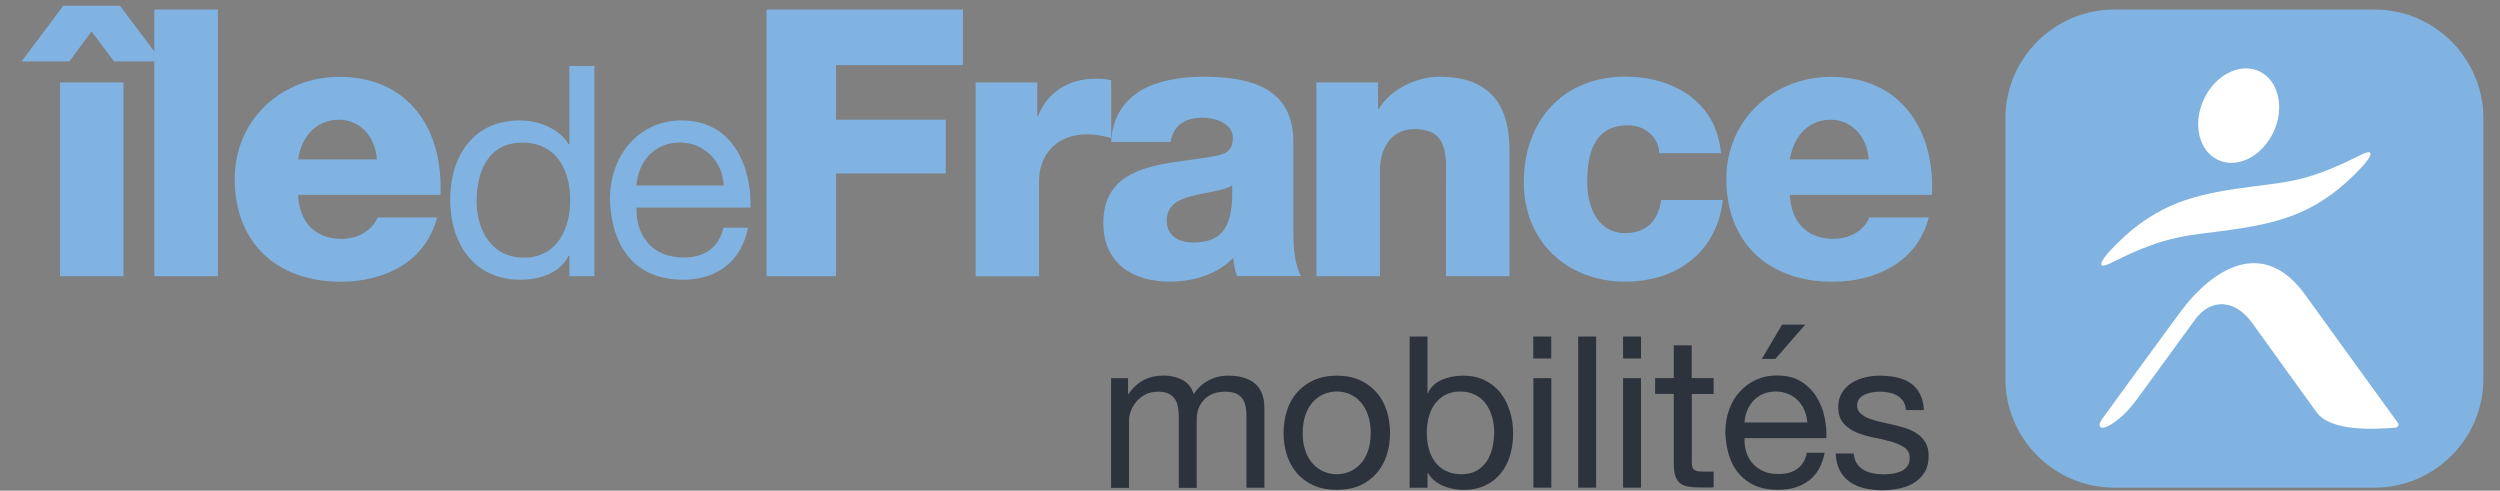 <svg width="107" height="21" viewBox="0 0 107 21" fill="none" xmlns="http://www.w3.org/2000/svg">
    <rect x="0" y="0" width="107" height="21" fill="#808080" stroke="none"/>
    <path d="M48.28 16.186V16.873H48.297C48.647 16.342 49.152 16.074 49.808 16.074C50.097 16.074 50.36 16.134 50.598 16.255C50.835 16.376 50.999 16.584 51.094 16.873C51.25 16.618 51.457 16.424 51.716 16.286C51.971 16.147 52.255 16.078 52.562 16.078C52.799 16.078 53.011 16.104 53.201 16.156C53.391 16.208 53.555 16.286 53.689 16.398C53.827 16.506 53.93 16.648 54.004 16.821C54.077 16.994 54.116 17.201 54.116 17.443V20.875H53.348V17.805C53.348 17.659 53.335 17.525 53.313 17.4C53.287 17.274 53.244 17.162 53.179 17.067C53.114 16.972 53.02 16.899 52.903 16.847C52.786 16.791 52.631 16.765 52.445 16.765C52.066 16.765 51.768 16.873 51.547 17.093C51.332 17.309 51.219 17.602 51.219 17.961V20.88H50.451V17.81C50.451 17.659 50.438 17.52 50.412 17.391C50.386 17.266 50.339 17.153 50.27 17.058C50.205 16.963 50.114 16.894 50.002 16.843C49.89 16.791 49.747 16.765 49.57 16.765C49.346 16.765 49.156 16.808 48.996 16.899C48.837 16.989 48.707 17.097 48.608 17.227C48.508 17.352 48.435 17.486 48.392 17.62C48.344 17.754 48.323 17.87 48.323 17.961V20.88H47.554V16.186H48.28Z" fill="#2D333D"/>
    <path d="M55.083 17.568C55.178 17.27 55.325 17.011 55.519 16.791C55.713 16.571 55.951 16.398 56.236 16.268C56.52 16.143 56.844 16.078 57.215 16.078C57.591 16.078 57.919 16.143 58.2 16.268C58.48 16.394 58.718 16.571 58.912 16.791C59.106 17.011 59.249 17.27 59.348 17.568C59.443 17.866 59.495 18.19 59.495 18.531C59.495 18.876 59.447 19.196 59.348 19.489C59.253 19.787 59.106 20.042 58.912 20.262C58.718 20.483 58.48 20.655 58.2 20.781C57.919 20.906 57.591 20.966 57.215 20.966C56.849 20.966 56.52 20.906 56.236 20.781C55.951 20.655 55.713 20.487 55.519 20.262C55.325 20.042 55.182 19.783 55.083 19.489C54.988 19.192 54.936 18.872 54.936 18.531C54.941 18.19 54.988 17.866 55.083 17.568ZM55.869 19.287C55.942 19.507 56.05 19.692 56.179 19.839C56.313 19.986 56.469 20.098 56.646 20.18C56.823 20.258 57.013 20.297 57.211 20.297C57.41 20.297 57.6 20.258 57.777 20.18C57.954 20.103 58.109 19.99 58.243 19.839C58.377 19.692 58.48 19.507 58.554 19.287C58.627 19.066 58.666 18.816 58.666 18.531C58.666 18.246 58.627 17.995 58.554 17.775C58.48 17.555 58.372 17.369 58.243 17.218C58.109 17.067 57.954 16.951 57.777 16.873C57.6 16.795 57.41 16.756 57.211 16.756C57.013 16.756 56.823 16.795 56.646 16.873C56.469 16.951 56.313 17.067 56.179 17.218C56.046 17.369 55.942 17.555 55.869 17.775C55.795 17.995 55.756 18.246 55.756 18.531C55.752 18.816 55.791 19.066 55.869 19.287Z" fill="#2D333D"/>
    <path d="M61.096 14.403V16.821H61.114C61.239 16.562 61.442 16.372 61.709 16.255C61.981 16.139 62.279 16.078 62.607 16.078C62.97 16.078 63.285 16.143 63.553 16.277C63.82 16.411 64.045 16.588 64.222 16.817C64.399 17.041 64.532 17.305 64.623 17.602C64.714 17.9 64.761 18.211 64.761 18.544C64.761 18.876 64.718 19.191 64.632 19.485C64.545 19.783 64.412 20.038 64.234 20.258C64.058 20.478 63.833 20.651 63.565 20.78C63.298 20.906 62.983 20.97 62.629 20.97C62.512 20.97 62.387 20.957 62.245 20.936C62.102 20.91 61.964 20.871 61.822 20.819C61.683 20.763 61.55 20.69 61.429 20.599C61.303 20.504 61.2 20.387 61.118 20.249H61.1V20.875H60.332V14.403H61.096ZM63.863 17.849C63.807 17.641 63.717 17.456 63.6 17.291C63.483 17.127 63.332 16.998 63.147 16.903C62.961 16.808 62.745 16.756 62.499 16.756C62.24 16.756 62.02 16.808 61.839 16.912C61.657 17.015 61.511 17.149 61.394 17.313C61.278 17.477 61.196 17.667 61.144 17.879C61.092 18.09 61.066 18.306 61.066 18.522C61.066 18.751 61.092 18.976 61.148 19.187C61.204 19.403 61.291 19.589 61.407 19.753C61.524 19.917 61.679 20.046 61.865 20.146C62.05 20.245 62.279 20.297 62.542 20.297C62.81 20.297 63.03 20.245 63.207 20.141C63.384 20.038 63.527 19.904 63.639 19.735C63.747 19.567 63.825 19.373 63.876 19.157C63.924 18.941 63.95 18.716 63.95 18.488C63.95 18.267 63.919 18.056 63.863 17.849Z" fill="#2D333D"/>
    <path d="M65.624 15.344V14.403H66.393V15.344H65.624ZM66.397 16.186V20.871H65.629V16.186H66.397Z" fill="#2D333D"/>
    <path d="M68.314 14.403V20.871H67.546V14.403H68.314Z" fill="#2D333D"/>
    <path d="M69.467 15.344V14.403H70.235V15.344H69.467ZM70.235 16.186V20.871H69.467V16.186H70.235Z" fill="#2D333D"/>
    <path d="M73.343 16.186V16.864H72.41V19.77C72.41 19.861 72.419 19.934 72.432 19.986C72.445 20.042 72.475 20.081 72.519 20.111C72.562 20.141 72.618 20.163 72.695 20.172C72.769 20.18 72.868 20.185 72.989 20.185H73.343V20.863H72.756C72.557 20.863 72.385 20.849 72.242 20.824C72.1 20.798 71.987 20.746 71.897 20.672C71.806 20.599 71.746 20.495 71.703 20.366C71.659 20.232 71.638 20.059 71.638 19.839V16.86H70.839V16.182H71.638V14.779H72.406V16.182H73.343V16.186Z" fill="#2D333D"/>
    <path d="M77.418 20.569C77.068 20.837 76.628 20.966 76.097 20.966C75.722 20.966 75.398 20.906 75.121 20.785C74.845 20.664 74.617 20.496 74.427 20.275C74.241 20.059 74.098 19.8 74.004 19.498C73.909 19.196 73.857 18.868 73.844 18.509C73.844 18.151 73.9 17.827 74.008 17.529C74.116 17.231 74.267 16.977 74.465 16.761C74.664 16.545 74.893 16.376 75.165 16.251C75.432 16.13 75.726 16.07 76.05 16.07C76.468 16.07 76.814 16.156 77.086 16.329C77.362 16.502 77.582 16.722 77.746 16.985C77.91 17.253 78.027 17.542 78.091 17.853C78.156 18.168 78.182 18.466 78.169 18.751H74.664C74.66 18.958 74.681 19.153 74.737 19.334C74.793 19.52 74.88 19.68 75.001 19.822C75.121 19.965 75.277 20.077 75.463 20.163C75.648 20.25 75.868 20.288 76.123 20.288C76.451 20.288 76.714 20.215 76.926 20.064C77.133 19.913 77.271 19.684 77.336 19.377H78.096C77.992 19.908 77.768 20.306 77.418 20.569ZM77.233 17.564C77.163 17.4 77.068 17.262 76.952 17.141C76.835 17.024 76.697 16.929 76.533 16.86C76.369 16.791 76.196 16.756 76.002 16.756C75.804 16.756 75.622 16.791 75.463 16.86C75.303 16.929 75.165 17.024 75.052 17.145C74.936 17.266 74.845 17.408 74.781 17.568C74.716 17.728 74.673 17.901 74.664 18.082H77.353C77.34 17.896 77.302 17.724 77.233 17.564ZM76.274 13.894L75.406 15.362H75.985L77.263 13.894H76.274Z" fill="#2D333D"/>
    <path d="M79.464 19.822C79.538 19.939 79.632 20.034 79.749 20.103C79.866 20.172 79.999 20.224 80.146 20.254C80.293 20.284 80.448 20.301 80.604 20.301C80.725 20.301 80.85 20.293 80.984 20.275C81.118 20.258 81.238 20.224 81.351 20.176C81.463 20.129 81.553 20.055 81.627 19.965C81.7 19.869 81.735 19.753 81.735 19.606C81.735 19.407 81.661 19.256 81.51 19.153C81.359 19.049 81.169 18.967 80.945 18.902C80.72 18.837 80.474 18.781 80.207 18.73C79.939 18.678 79.693 18.604 79.469 18.514C79.244 18.419 79.054 18.289 78.903 18.121C78.752 17.952 78.678 17.715 78.678 17.413C78.678 17.175 78.73 16.977 78.838 16.804C78.942 16.635 79.08 16.497 79.244 16.394C79.408 16.29 79.598 16.208 79.805 16.156C80.012 16.104 80.22 16.078 80.427 16.078C80.695 16.078 80.936 16.1 81.161 16.148C81.385 16.195 81.584 16.273 81.752 16.385C81.925 16.497 82.063 16.648 82.162 16.838C82.266 17.028 82.326 17.266 82.344 17.551H81.575C81.562 17.4 81.523 17.274 81.459 17.175C81.394 17.076 81.308 16.994 81.204 16.933C81.1 16.873 80.988 16.83 80.863 16.804C80.738 16.778 80.612 16.765 80.487 16.765C80.371 16.765 80.258 16.774 80.138 16.791C80.021 16.808 79.913 16.843 79.814 16.886C79.719 16.929 79.637 16.989 79.576 17.067C79.516 17.141 79.486 17.24 79.486 17.361C79.486 17.495 79.533 17.603 79.628 17.693C79.723 17.78 79.84 17.853 79.987 17.909C80.133 17.965 80.293 18.013 80.474 18.056C80.656 18.095 80.837 18.138 81.018 18.177C81.213 18.22 81.398 18.272 81.584 18.332C81.769 18.393 81.929 18.475 82.072 18.574C82.214 18.673 82.326 18.799 82.417 18.95C82.503 19.101 82.546 19.287 82.546 19.511C82.546 19.796 82.486 20.029 82.369 20.219C82.253 20.405 82.097 20.556 81.907 20.673C81.718 20.789 81.502 20.867 81.264 20.914C81.027 20.958 80.789 20.983 80.552 20.983C80.293 20.983 80.047 20.958 79.809 20.901C79.572 20.845 79.365 20.759 79.184 20.634C79.002 20.509 78.856 20.349 78.748 20.146C78.64 19.943 78.579 19.697 78.566 19.407H79.335C79.352 19.563 79.391 19.705 79.464 19.822Z" fill="#2D333D"/>
    <path d="M2.966 2.628H0.92L2.707 0.249H5.133L6.925 2.628H4.879L3.92 1.346L2.966 2.628ZM2.569 3.526H5.284V11.821H2.569V3.526Z" fill="#80B3E1"/>
    <path d="M9.325 0.409H6.605V11.821H9.325V0.409Z" fill="#80B3E1"/>
    <path d="M12.757 8.336C12.804 9.472 13.46 10.223 14.613 10.223C15.265 10.223 15.904 9.917 16.163 9.308H18.705C18.209 11.229 16.435 12.058 14.583 12.058C11.88 12.058 10.046 10.426 10.046 7.65C10.046 5.111 12.075 3.289 14.518 3.289C17.492 3.289 18.977 5.525 18.852 8.341H12.757V8.336ZM16.128 6.821C16.081 5.888 15.425 5.124 14.514 5.124C13.555 5.124 12.916 5.81 12.757 6.821H16.128Z" fill="#80B3E1"/>
    <path d="M25.44 11.821H24.369V10.94H24.343C23.994 11.657 23.16 11.972 22.267 11.972C20.264 11.972 19.267 10.383 19.267 8.544C19.267 6.704 20.247 5.154 22.241 5.154C22.906 5.154 23.864 5.405 24.343 6.173H24.369V2.823H25.44V11.821ZM22.413 11.027C23.851 11.027 24.404 9.792 24.404 8.574C24.404 7.287 23.825 6.104 22.353 6.104C20.89 6.104 20.398 7.352 20.398 8.621C20.402 9.839 21.032 11.027 22.413 11.027Z" fill="#80B3E1"/>
    <path d="M32.014 9.753C31.725 11.191 30.693 11.972 29.234 11.972C27.153 11.972 26.169 10.534 26.104 8.544C26.104 6.588 27.391 5.154 29.169 5.154C31.474 5.154 32.178 7.309 32.118 8.885H27.244C27.205 10.02 27.848 11.022 29.273 11.022C30.154 11.022 30.771 10.59 30.961 9.748H32.014V9.753ZM30.978 7.939C30.926 6.92 30.162 6.1 29.1 6.1C27.978 6.1 27.313 6.942 27.24 7.939H30.978Z" fill="#80B3E1"/>
    <path d="M32.808 0.409H41.213V2.788H35.783V5.124H40.479V7.425H35.783V11.821H32.808V0.409Z" fill="#80B3E1"/>
    <path d="M41.757 3.526H44.395V4.981H44.425C44.826 3.928 45.75 3.366 46.92 3.366C47.127 3.366 47.347 3.388 47.559 3.436V5.91C47.205 5.81 46.89 5.75 46.519 5.75C45.18 5.75 44.472 6.678 44.472 7.719V11.825H41.757V3.526Z" fill="#80B3E1"/>
    <path d="M47.559 6.082C47.606 4.999 48.12 4.295 48.849 3.859C49.583 3.449 50.542 3.284 51.487 3.284C53.451 3.284 55.355 3.716 55.355 6.065V9.692C55.355 10.396 55.355 11.165 55.679 11.817H52.942C52.847 11.557 52.812 11.303 52.782 11.035C52.078 11.769 51.042 12.054 50.05 12.054C48.47 12.054 47.222 11.255 47.222 9.545C47.222 6.847 50.162 7.054 52.048 6.67C52.514 6.575 52.765 6.415 52.765 5.901C52.765 5.279 52.018 5.037 51.457 5.037C50.706 5.037 50.227 5.374 50.097 6.074H47.559V6.082ZM51.073 10.379C52.363 10.379 52.799 9.645 52.735 7.935C52.35 8.172 51.651 8.224 51.055 8.38C50.451 8.522 49.937 8.781 49.937 9.437C49.937 10.107 50.46 10.379 51.073 10.379Z" fill="#80B3E1"/>
    <path d="M56.343 3.526H58.981V4.662H59.016C59.508 3.816 60.626 3.284 61.618 3.284C64.386 3.284 64.606 5.301 64.606 6.497V11.821H61.891V7.81C61.891 6.674 62.016 5.525 60.531 5.525C59.508 5.525 59.063 6.385 59.063 7.296V11.821H56.343V3.526Z" fill="#80B3E1"/>
    <path d="M71.016 6.562C70.999 5.858 70.373 5.361 69.691 5.361C68.171 5.361 67.934 6.657 67.934 7.805C67.934 8.876 68.396 9.977 69.549 9.977C70.49 9.977 70.973 9.433 71.098 8.556H73.736C73.498 10.776 71.772 12.054 69.566 12.054C67.075 12.054 65.219 10.344 65.219 7.805C65.219 5.167 66.898 3.28 69.566 3.28C71.629 3.28 73.468 4.368 73.658 6.557H71.016V6.562Z" fill="#80B3E1"/>
    <path d="M76.606 8.336C76.654 9.472 77.31 10.223 78.463 10.223C79.115 10.223 79.754 9.917 80.008 9.308H82.551C82.054 11.229 80.28 12.058 78.424 12.058C75.726 12.058 73.887 10.426 73.887 7.65C73.887 5.111 75.92 3.289 78.359 3.289C81.333 3.289 82.818 5.525 82.689 8.341H76.606V8.336ZM79.978 6.821C79.93 5.888 79.274 5.124 78.364 5.124C77.405 5.124 76.771 5.81 76.606 6.821H79.978Z" fill="#80B3E1"/>
    <path d="M106.289 16.216C106.289 18.777 104.195 20.871 101.635 20.871H90.485C87.925 20.871 85.831 18.777 85.831 16.216V5.063C85.831 2.503 87.925 0.409 90.485 0.409H101.635C104.195 0.409 106.289 2.503 106.289 5.063V16.216Z" fill="#80B3E1"/>
    <path d="M97.31 5.642C96.826 6.691 95.76 7.231 94.936 6.847C94.111 6.462 93.835 5.305 94.323 4.256C94.806 3.207 95.872 2.667 96.697 3.051C97.517 3.435 97.793 4.597 97.31 5.642Z" fill="white"/>
    <path d="M98.661 12.615C96.9 10.171 94.75 11.419 93.299 13.38C92.156 14.925 91.184 16.273 89.989 17.909C89.712 18.289 89.924 18.423 90.312 18.19C90.701 17.957 91.076 17.615 91.439 17.115C91.935 16.437 93.17 14.757 93.943 13.686C94.638 12.732 95.674 12.827 96.39 13.816C97.219 14.96 98.238 16.393 99.144 17.637C99.77 18.496 101.67 18.367 102.499 18.306C102.65 18.293 102.693 18.185 102.624 18.09C102.106 17.378 100.297 14.886 98.661 12.615Z" fill="white"/>
    <path d="M101.014 6.644C98.54 7.892 97.772 7.771 95.695 8.082C93.619 8.393 92.056 8.868 90.325 10.716C89.894 11.178 89.699 11.584 90.377 11.242C92.851 9.994 93.619 10.115 95.695 9.805C97.776 9.494 99.334 9.019 101.065 7.171C101.501 6.709 101.691 6.303 101.014 6.644Z" fill="white"/>
</svg>
